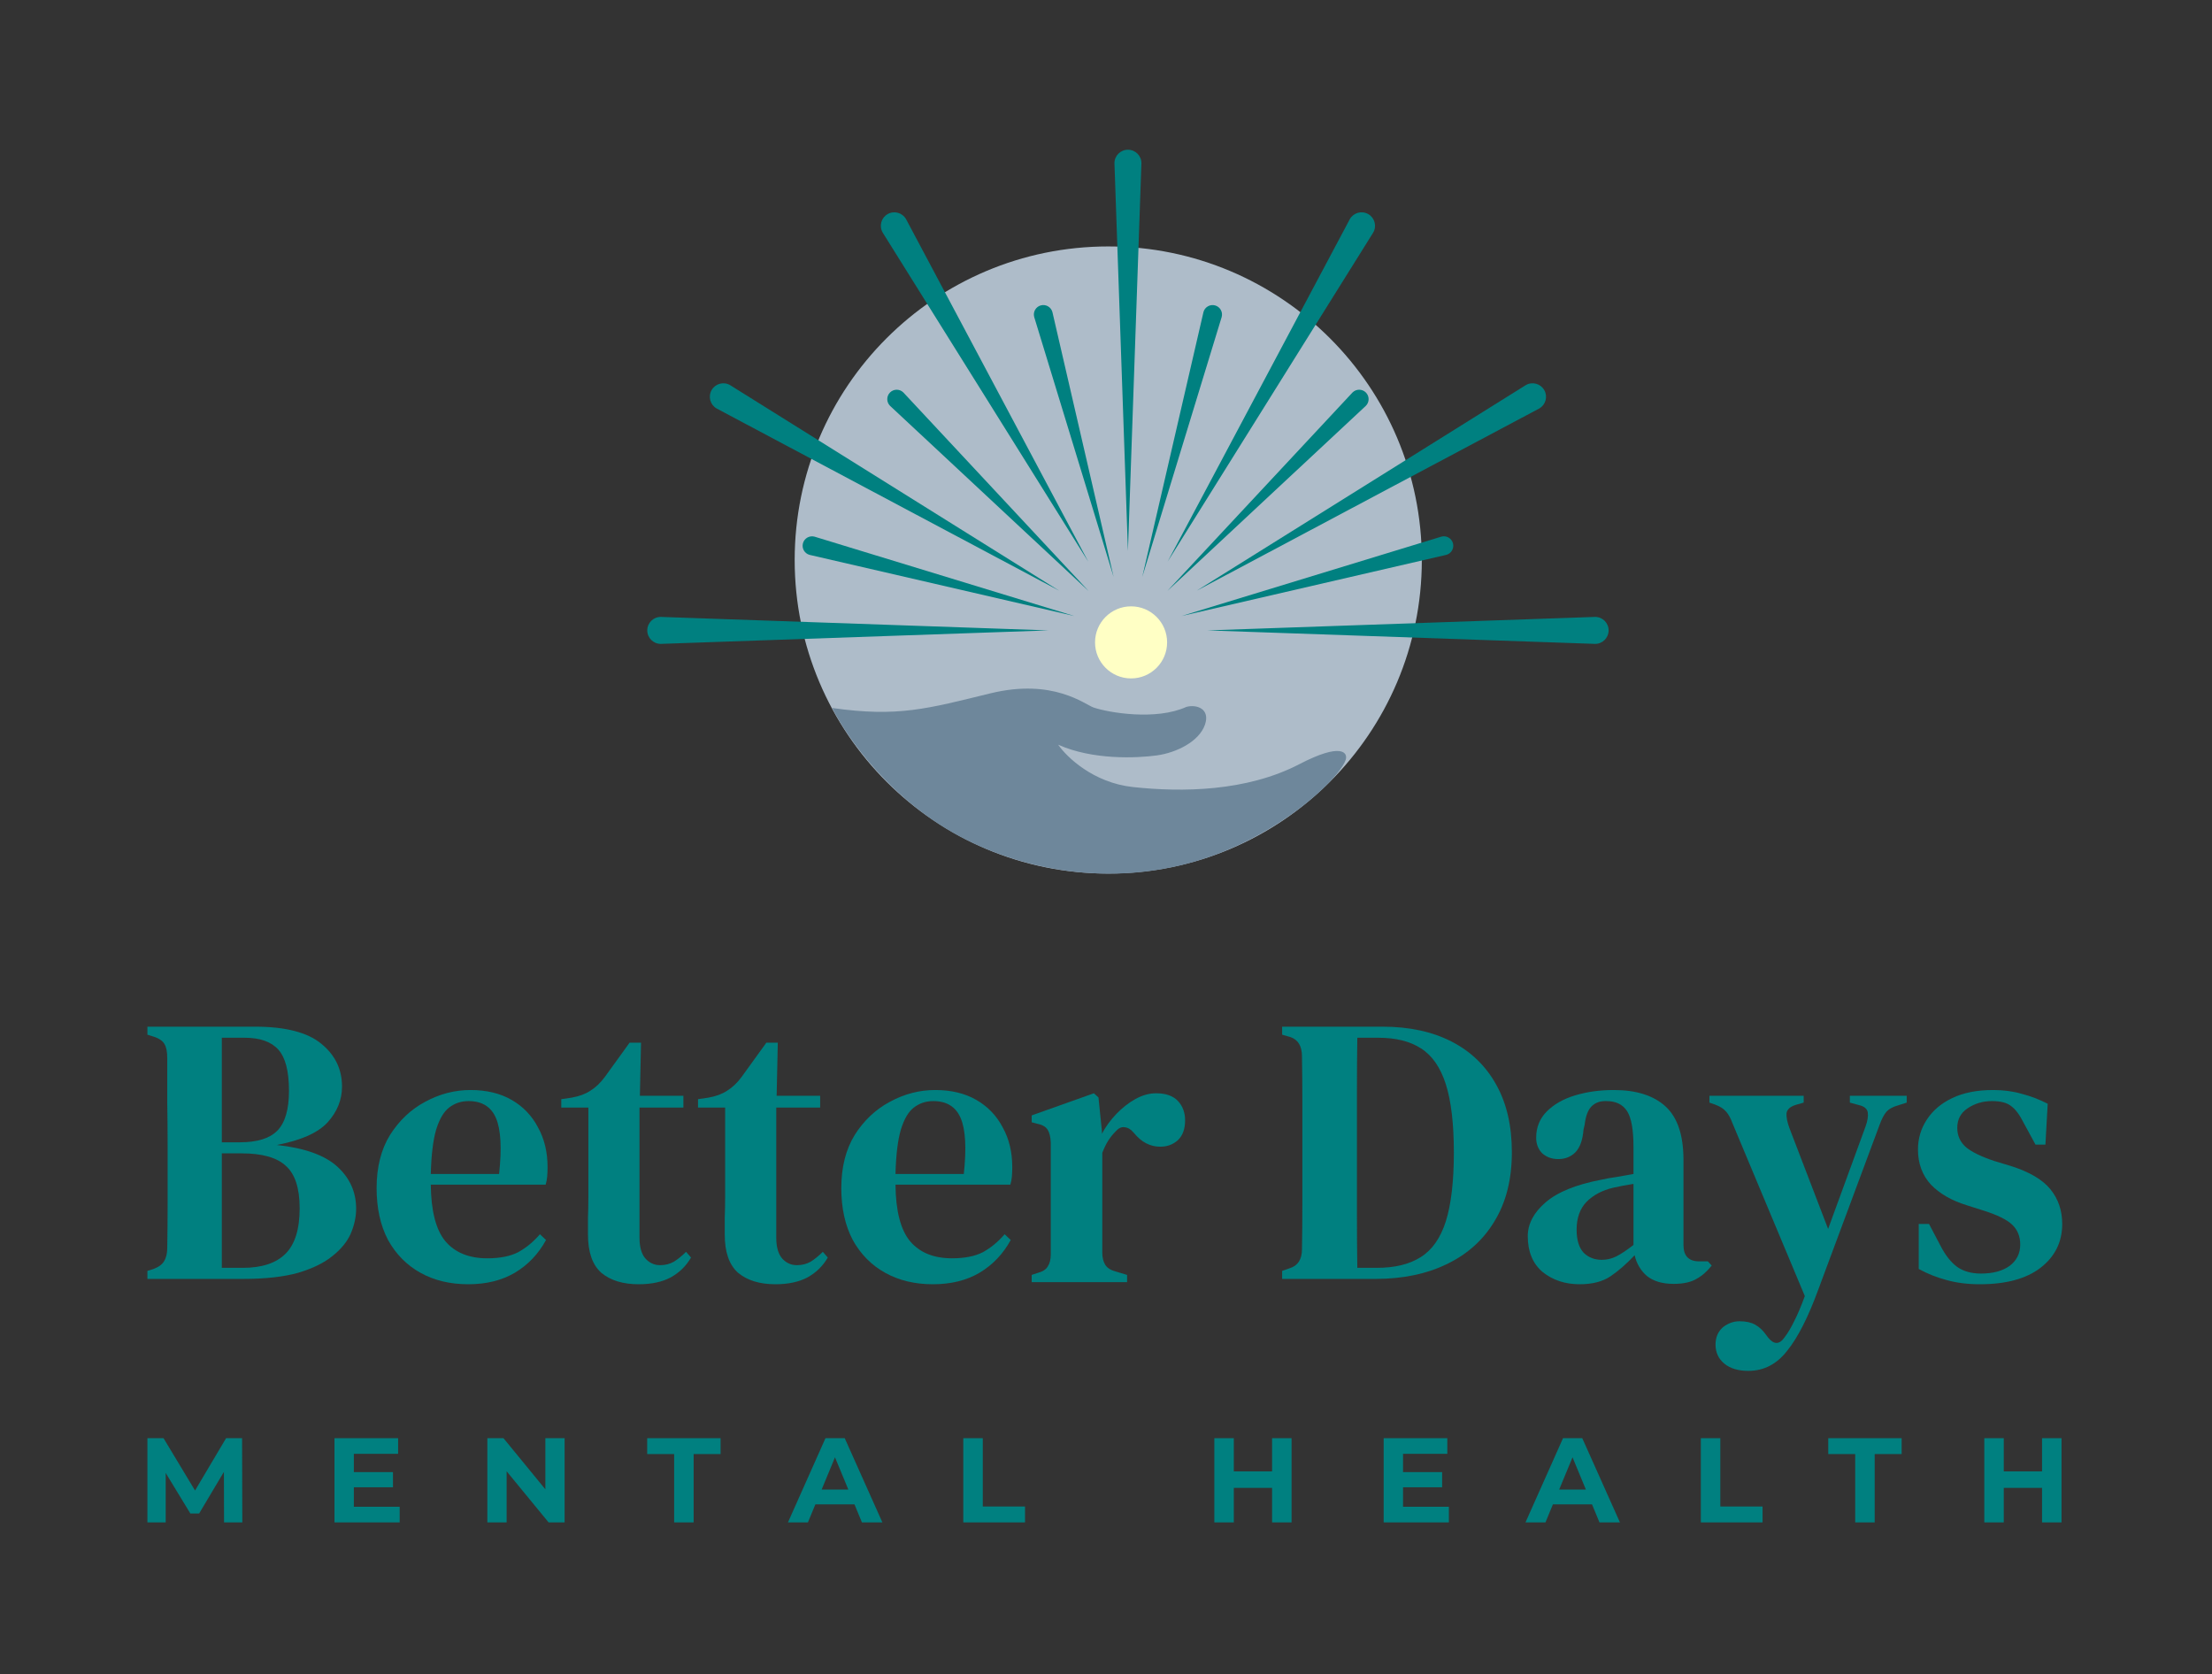 <svg width="4757" height="3601" viewBox="0 0 4757 3601" fill="none" xmlns="http://www.w3.org/2000/svg">
<rect x="0" y="0" width="4757" height="3601" fill="#333333" stroke="none"/>
<path d="M4257.61 2761.9C4231.35 2761.9 4207.55 2758.89 4186.21 2752.87C4165.42 2747.4 4145.45 2739.47 4126.31 2729.07V2632.24H4148.46L4173.08 2679.02C4183.48 2699.26 4195.24 2714.3 4208.37 2724.15C4222.05 2734 4239.28 2738.92 4260.07 2738.92C4285.78 2738.92 4306.3 2733.45 4321.62 2722.51C4336.94 2711.02 4344.6 2695.7 4344.6 2676.55C4344.6 2659.05 4338.85 2644.82 4327.36 2633.88C4315.87 2622.94 4295.36 2612.82 4265.82 2603.52L4229.71 2592.03C4197.43 2582.18 4171.72 2567.41 4152.57 2547.71C4133.97 2527.47 4124.67 2502.3 4124.67 2472.21C4124.67 2448.69 4130.96 2427.35 4143.54 2408.2C4156.12 2388.51 4174.45 2372.92 4198.52 2361.43C4222.6 2349.94 4251.86 2344.19 4286.33 2344.19C4308.76 2344.19 4329.28 2346.93 4347.88 2352.4C4367.03 2357.32 4385.63 2364.44 4403.68 2373.74L4398.76 2461.55H4377.42L4351.98 2414.77C4343.23 2397.26 4334.2 2385.23 4324.9 2378.66C4316.15 2371.55 4302.47 2367.99 4283.87 2367.99C4264.17 2367.99 4246.67 2373.19 4231.35 2383.58C4216.58 2393.43 4209.19 2407.38 4209.19 2425.44C4209.19 2442.4 4215.48 2456.35 4228.07 2467.29C4240.65 2477.68 4260.89 2487.53 4288.79 2496.83L4324.08 2507.5C4364.02 2520.08 4392.47 2536.77 4409.43 2557.56C4426.39 2578.35 4434.87 2603.24 4434.87 2632.24C4434.87 2671.08 4419.28 2702.54 4388.09 2726.61C4357.45 2750.14 4313.96 2761.9 4257.61 2761.9Z" fill="#008080"/>
<path d="M3759.9 2948.19C3738.02 2948.19 3720.79 2942.99 3708.2 2932.59C3695.62 2922.2 3689.33 2908.52 3689.33 2891.56C3689.33 2876.24 3694.53 2863.93 3704.92 2854.63C3715.86 2845.88 3727.9 2841.5 3741.03 2841.5C3754.71 2841.5 3765.92 2843.96 3774.67 2848.89C3783.43 2853.81 3791.09 2860.92 3797.65 2870.23L3802.58 2876.79C3815.16 2892.11 3826.92 2891.84 3837.86 2875.97C3844.98 2866.67 3851.81 2855.18 3858.38 2841.5C3865.49 2827.83 3873.15 2809.77 3881.36 2787.34L3725.44 2414.77C3721.61 2404.37 3717.23 2396.44 3712.31 2390.97C3707.38 2384.95 3700 2380.03 3690.15 2376.2L3676.2 2371.27V2356.5H3878.9V2371.27L3861.66 2376.2C3849.63 2380.03 3843.06 2386.05 3841.97 2394.25C3841.42 2401.91 3843.33 2412.03 3847.71 2424.62L3931.42 2642.91L4011.84 2422.97C4016.22 2410.94 4017.86 2400.82 4016.76 2392.61C4015.67 2384.4 4008.83 2378.93 3996.25 2376.2L3978.19 2371.27V2356.5H4100.47V2371.27L4082.42 2377.02C4070.38 2380.3 4061.63 2385.23 4056.15 2391.79C4051.23 2397.81 4046.58 2406.84 4042.2 2418.87L3910.9 2771.75C3889.02 2831.93 3866.59 2876.24 3843.61 2904.69C3821.18 2933.69 3793.28 2948.19 3759.9 2948.19Z" fill="#008080"/>
<path d="M3397.16 2761.9C3365.98 2761.9 3339.44 2753.15 3317.56 2735.64C3296.22 2717.59 3285.55 2691.87 3285.55 2658.5C3285.55 2632.24 3298.14 2608.17 3323.3 2586.28C3349.02 2563.85 3389.23 2547.44 3443.94 2537.04C3453.24 2534.86 3463.91 2532.94 3475.94 2531.3C3488.52 2529.11 3500.83 2526.92 3512.87 2524.73V2466.47C3512.87 2429.27 3508.22 2403.55 3498.92 2389.33C3489.62 2375.1 3474.85 2367.99 3454.6 2367.99H3452.14C3439.56 2367.99 3429.44 2372.1 3421.78 2380.3C3414.67 2387.96 3410.02 2400.82 3407.83 2418.87L3405.37 2429.54C3403.73 2451.42 3397.98 2467.56 3388.13 2477.96C3378.29 2487.81 3365.98 2492.73 3351.2 2492.73C3337.53 2492.73 3326.04 2488.63 3316.74 2480.42C3307.98 2471.67 3303.61 2460.45 3303.61 2446.77C3303.61 2424.34 3311.27 2405.47 3326.58 2390.15C3341.9 2374.83 3362.15 2363.34 3387.31 2355.68C3413.03 2348.02 3440.65 2344.19 3470.2 2344.19C3518.89 2344.19 3556.09 2355.96 3581.8 2379.48C3607.52 2403.01 3620.37 2441.3 3620.37 2494.37V2677.37C3620.37 2700.9 3631.59 2712.66 3654.02 2712.66H3672.9L3681.1 2721.69C3671.25 2734.27 3660.31 2743.85 3648.28 2750.41C3636.24 2757.52 3619.83 2761.08 3599.04 2761.08C3575.51 2761.08 3556.64 2755.61 3542.41 2744.67C3528.74 2733.18 3519.71 2718.13 3515.33 2699.53C3497.83 2718.13 3480.59 2733.18 3463.63 2744.67C3446.67 2756.16 3424.51 2761.9 3397.16 2761.9ZM3444.76 2709.38C3455.7 2709.38 3466.09 2706.92 3475.94 2701.99C3485.79 2697.07 3498.1 2688.86 3512.87 2677.37V2546.07C3498.65 2548.26 3484.15 2551 3469.38 2554.28C3445.85 2559.75 3426.7 2569.87 3411.93 2584.64C3397.71 2599.41 3390.59 2619.38 3390.59 2644.55C3390.59 2666.43 3395.52 2682.85 3405.37 2693.79C3415.76 2704.18 3428.89 2709.38 3444.76 2709.38Z" fill="#008080"/>
<path d="M2757.29 2750.41V2733.18L2773.7 2727.43C2791.21 2721.96 2799.96 2708.29 2799.96 2686.4C2800.51 2655.22 2800.78 2623.49 2800.78 2591.21C2800.78 2558.38 2800.78 2525.01 2800.78 2491.09V2462.37C2800.78 2430.63 2800.78 2398.9 2800.78 2367.17C2800.78 2335.44 2800.51 2303.71 2799.96 2271.98C2799.96 2249.55 2791.48 2235.6 2774.52 2230.12L2757.29 2225.2V2207.97H2973.12C3030.56 2207.97 3080.08 2218.64 3121.65 2239.97C3163.23 2261.31 3195.24 2292.22 3217.67 2332.7C3240.1 2372.64 3251.32 2421.06 3251.32 2477.96C3251.32 2535.95 3239.01 2585.19 3214.39 2625.67C3190.31 2666.16 3156.12 2697.07 3111.81 2718.41C3068.04 2739.74 3016.89 2750.41 2958.35 2750.41H2757.29ZM2918.96 2726.61H2960.81C2999.65 2726.61 3031.11 2718.95 3055.18 2703.63C3079.8 2688.32 3097.86 2662.6 3109.34 2626.49C3120.83 2589.84 3126.58 2540.6 3126.58 2478.78C3126.58 2416.96 3120.83 2367.99 3109.34 2331.88C3097.86 2295.78 3080.08 2270.06 3056 2254.74C3032.48 2239.42 3001.84 2231.77 2964.09 2231.77H2918.96C2918.41 2269.51 2918.14 2307.81 2918.14 2346.66C2918.14 2384.95 2918.14 2423.52 2918.14 2462.37V2490.27C2918.14 2531.3 2918.14 2571.51 2918.14 2610.9C2918.14 2649.75 2918.41 2688.32 2918.96 2726.61Z" fill="#008080"/>
<path d="M2218.7 2757.41V2741.82L2231.01 2737.72C2241.95 2734.98 2249.34 2730.33 2253.17 2723.76C2257.55 2717.2 2259.74 2708.45 2259.74 2697.5V2457.06C2259.19 2445.02 2257 2435.99 2253.17 2429.98C2249.34 2423.41 2241.95 2419.03 2231.01 2416.84L2218.7 2413.56V2398.79L2352.47 2351.19L2362.32 2360.22L2369.7 2432.44V2438.18C2377.91 2422.86 2388.3 2408.64 2400.89 2395.51C2413.47 2382.38 2427.15 2371.71 2441.92 2363.5C2456.69 2355.3 2471.46 2351.19 2486.23 2351.19C2507.02 2351.19 2522.61 2356.66 2533.01 2367.61C2543.4 2378.55 2548.6 2392.5 2548.6 2409.46C2548.6 2428.06 2543.4 2442.28 2533.01 2452.13C2522.61 2461.43 2510.03 2466.08 2495.26 2466.08C2473.38 2466.08 2454.5 2456.24 2438.64 2436.54L2436.99 2434.9C2431.52 2428.33 2425.23 2424.78 2418.12 2424.23C2411.55 2423.14 2404.99 2426.42 2398.42 2434.08C2392.95 2439.55 2387.76 2446.11 2382.83 2453.77C2378.45 2460.89 2374.35 2469.37 2370.52 2479.21V2694.22C2370.52 2704.62 2372.71 2713.37 2377.09 2720.48C2381.46 2727.05 2388.85 2731.7 2399.24 2734.43L2423.86 2741.82V2757.41H2218.7Z" fill="#008080"/>
<path d="M2011.14 2344.19C2045.61 2344.19 2075.15 2351.31 2099.77 2365.53C2124.39 2379.75 2143.26 2399.45 2156.39 2424.62C2170.07 2449.24 2176.91 2477.68 2176.91 2509.96C2176.91 2517.08 2176.64 2523.91 2176.09 2530.48C2175.54 2536.5 2174.45 2542.24 2172.81 2547.71H1925.79C1926.34 2604.06 1936.73 2644.55 1956.98 2669.17C1977.77 2693.79 2007.86 2706.1 2047.25 2706.1C2074.6 2706.1 2096.76 2701.72 2113.72 2692.97C2130.68 2683.67 2146.27 2670.81 2160.5 2654.4L2173.63 2666.71C2157.21 2696.8 2134.78 2720.32 2106.33 2737.28C2078.43 2753.69 2045.06 2761.9 2006.22 2761.9C1967.37 2761.9 1933.18 2753.69 1903.64 2737.28C1874.09 2720.87 1850.84 2697.34 1833.88 2666.71C1817.47 2635.52 1809.26 2598.32 1809.26 2555.1C1809.26 2510.24 1818.84 2472.21 1837.98 2441.03C1857.68 2409.84 1882.85 2386.05 1913.48 2369.63C1944.67 2352.67 1977.22 2344.19 2011.14 2344.19ZM2007.04 2367.99C1991.17 2367.99 1977.22 2372.64 1965.18 2381.94C1953.69 2390.7 1944.39 2406.56 1937.28 2429.54C1930.72 2451.97 1926.89 2483.7 1925.79 2524.73H2072.69C2078.71 2469.48 2076.52 2429.54 2066.12 2404.92C2055.73 2380.3 2036.03 2367.99 2007.04 2367.99Z" fill="#008080"/>
<path d="M1667.74 2761.9C1633.82 2761.9 1607.02 2753.69 1587.32 2737.28C1568.17 2720.32 1558.6 2692.97 1558.6 2655.22C1558.6 2642.09 1558.6 2629.78 1558.6 2618.29C1559.15 2606.25 1559.42 2592.3 1559.42 2576.44V2381.94H1501.15V2363.89L1523.31 2360.61C1539.18 2357.87 1552.58 2352.95 1563.52 2345.83C1575.01 2338.72 1585.41 2328.87 1594.71 2316.29L1648.05 2242.43H1672.67L1670.21 2356.5H1763.76V2381.94H1669.39V2661.78C1669.39 2681.48 1673.49 2696.25 1681.7 2706.1C1690.45 2715.94 1701.12 2720.87 1713.7 2720.87C1724.64 2720.87 1734.49 2718.41 1743.24 2713.48C1752 2708.01 1760.75 2700.9 1769.5 2692.15L1780.17 2704.46C1769.78 2722.51 1755.28 2736.73 1736.68 2747.13C1718.08 2756.98 1695.1 2761.9 1667.74 2761.9Z" fill="#008080"/>
<path d="M1373.63 2761.9C1339.71 2761.9 1312.9 2753.69 1293.2 2737.28C1274.06 2720.32 1264.48 2692.97 1264.48 2655.22C1264.48 2642.09 1264.48 2629.78 1264.48 2618.29C1265.03 2606.25 1265.3 2592.3 1265.3 2576.44V2381.94H1207.04V2363.89L1229.19 2360.61C1245.06 2357.87 1258.46 2352.95 1269.41 2345.83C1280.89 2338.72 1291.29 2328.87 1300.59 2316.29L1353.93 2242.43H1378.55L1376.09 2356.5H1469.64V2381.94H1375.27V2661.78C1375.27 2681.48 1379.37 2696.25 1387.58 2706.1C1396.33 2715.94 1407 2720.87 1419.58 2720.87C1430.53 2720.87 1440.37 2718.41 1449.13 2713.48C1457.88 2708.01 1466.63 2700.9 1475.39 2692.15L1486.06 2704.46C1475.66 2722.51 1461.16 2736.73 1442.56 2747.13C1423.96 2756.98 1400.98 2761.9 1373.63 2761.9Z" fill="#008080"/>
<path d="M1011.78 2344.19C1046.25 2344.19 1075.79 2351.31 1100.41 2365.53C1125.03 2379.75 1143.91 2399.45 1157.04 2424.62C1170.71 2449.24 1177.55 2477.68 1177.55 2509.96C1177.55 2517.08 1177.28 2523.91 1176.73 2530.48C1176.18 2536.5 1175.09 2542.24 1173.45 2547.71H926.436C926.983 2604.06 937.377 2644.55 957.62 2669.17C978.41 2693.79 1008.5 2706.1 1047.89 2706.1C1075.25 2706.1 1097.4 2701.72 1114.36 2692.97C1131.32 2683.67 1146.91 2670.81 1161.14 2654.4L1174.27 2666.71C1157.86 2696.8 1135.43 2720.32 1106.98 2737.28C1079.08 2753.69 1045.7 2761.9 1006.86 2761.9C968.015 2761.9 933.821 2753.69 904.278 2737.28C874.735 2720.87 851.484 2697.34 834.524 2666.71C818.111 2635.52 809.904 2598.32 809.904 2555.1C809.904 2510.24 819.478 2472.21 838.627 2441.03C858.322 2409.84 883.489 2386.05 914.126 2369.63C945.31 2352.67 977.862 2344.19 1011.78 2344.19ZM1007.68 2367.99C991.813 2367.99 977.862 2372.64 965.826 2381.94C954.337 2390.7 945.037 2406.56 937.924 2429.54C931.359 2451.97 927.53 2483.7 926.436 2524.73H1073.33C1079.35 2469.48 1077.16 2429.54 1066.77 2404.92C1056.37 2380.3 1036.68 2367.99 1007.68 2367.99Z" fill="#008080"/>
<path d="M317 2750.41V2733.18L330.13 2729.07C341.619 2724.7 349.279 2718.95 353.108 2711.84C357.485 2704.73 359.673 2695.15 359.673 2683.12C360.22 2651.93 360.494 2620.75 360.494 2589.57C360.494 2557.83 360.494 2526.1 360.494 2494.37V2464.83C360.494 2433.1 360.22 2401.64 359.673 2370.45C359.673 2338.72 359.673 2306.99 359.673 2275.26C359.673 2262.13 357.759 2252.28 353.929 2245.72C350.099 2238.6 342.166 2233.13 330.13 2229.3L317 2225.2V2207.97H548.421C614.073 2207.97 661.67 2220.28 691.213 2244.9C720.756 2268.97 735.528 2299.61 735.528 2336.81C735.528 2365.26 725.133 2390.97 704.343 2413.95C683.554 2436.38 647.172 2452.52 595.198 2462.37C655.378 2468.93 698.872 2484.52 725.68 2509.14C752.488 2533.76 765.891 2563.85 765.891 2599.41C765.891 2616.92 762.062 2634.7 754.402 2652.75C746.743 2670.26 733.613 2686.4 715.012 2701.17C696.957 2715.94 672.338 2727.98 641.154 2737.28C609.969 2746.03 570.579 2750.41 522.981 2750.41H317ZM477.025 2456.62H515.595C552.798 2456.62 579.606 2448.41 596.018 2432C612.978 2415.04 621.458 2386.32 621.458 2345.83C621.458 2303.71 613.799 2274.17 598.48 2257.21C583.162 2240.25 559.09 2231.77 526.264 2231.77H477.025V2456.62ZM477.025 2726.61H522.161C563.193 2726.61 593.83 2716.49 614.073 2696.25C634.315 2676.01 644.436 2643.45 644.436 2598.59C644.436 2555.37 634.589 2525.01 614.893 2507.5C595.745 2489.45 564.013 2480.42 519.699 2480.42H477.025V2726.61Z" fill="#008080"/>
<path d="M4391.49 3092.97H4433.41V3274.06H4391.49V3199.81H4309.23V3274.06H4267.31V3092.97H4309.23V3164.37H4391.49V3092.97Z" fill="#008080"/>
<path d="M3989.68 3274.06V3127.12H3931.73V3092.97H4089.54V3127.12H4031.59V3274.06H3989.68Z" fill="#008080"/>
<path d="M3657.73 3274.06V3092.97H3699.64V3239.91H3790.45V3274.06H3657.73Z" fill="#008080"/>
<path d="M3439.74 3274.06L3423.7 3235.26H3339.62L3323.58 3274.06H3280.63L3361.35 3092.97H3402.74L3483.72 3274.06H3439.74ZM3353.07 3203.44H3410.5L3381.79 3134.1L3353.07 3203.44Z" fill="#008080"/>
<path d="M3017.29 3240.43H3115.86V3274.06H2975.64V3092.97H3112.5V3126.6H3017.29V3165.92H3101.37V3198.52H3017.29V3240.43Z" fill="#008080"/>
<path d="M2735.66 3092.97H2777.57V3274.06H2735.66V3199.81H2653.39V3274.06H2611.48V3092.97H2653.39V3164.37H2735.66V3092.97Z" fill="#008080"/>
<path d="M2071.62 3274.06V3092.97H2113.53V3239.91H2204.34V3274.06H2071.62Z" fill="#008080"/>
<path d="M1853.63 3274.06L1837.59 3235.26H1753.51L1737.47 3274.06H1694.52L1775.24 3092.97H1816.63L1897.61 3274.06H1853.63ZM1766.96 3203.44H1824.39L1795.68 3134.1L1766.96 3203.44Z" fill="#008080"/>
<path d="M1449.78 3274.06V3127.12H1391.83V3092.97H1549.64V3127.12H1491.69V3274.06H1449.78Z" fill="#008080"/>
<path d="M1172.8 3092.97H1214.2V3274.06H1179.79L1089.5 3164.11V3274.06H1048.11V3092.97H1082.77L1172.8 3202.92V3092.97Z" fill="#008080"/>
<path d="M760.965 3240.43H859.533V3274.06H719.312V3092.97H856.17V3126.6H760.965V3165.92H845.045V3198.52H760.965V3240.43Z" fill="#008080"/>
<path d="M521.121 3274.06H481.798L481.539 3165.41L428.245 3254.92H409.359L356.324 3167.73V3274.06H317V3092.97H351.667L419.449 3205.51L486.196 3092.97H520.604L521.121 3274.06Z" fill="#008080"/>
<circle cx="2383.34" cy="1204.35" r="674.353" fill="#AEBCC9"/>
<path d="M2130.07 1491.06C1994.98 1524 1931.5 1542.83 1789.66 1522.57C1820.05 1583.36 1916.3 1725.2 2078.4 1806.25C2240.51 1887.3 2468.46 1917.69 2686.29 1806.25C2806.82 1744.58 2883.85 1664.41 2893.98 1634.02C2899.05 1618.82 2885.29 1596.13 2794.39 1643.38C2680.77 1702.44 2541.88 1704.11 2435.95 1692.55C2351.21 1683.31 2293.78 1628.01 2275.65 1601.51C2349.78 1634.82 2444.83 1630.47 2487.5 1624.62C2530.17 1618.77 2579.03 1594.67 2591.42 1558.19C2602.84 1524.56 2573.8 1514.24 2551.43 1520.2C2485.96 1550.05 2384.41 1532.66 2351.63 1521.53C2333.39 1515.34 2265.16 1458.12 2130.07 1491.06Z" fill="#6E879B"/>
<circle cx="2432.43" cy="1381.5" r="77.5" fill="#FFFFC5"/>
<path d="M2425.67 1184.93C2425.67 1184.93 2454.67 352.483 2454.67 350.998C2454.67 334.97 2441.7 322 2425.67 322C2409.64 322 2396.67 334.97 2396.67 350.998C2396.67 352.527 2425.67 1184.93 2425.67 1184.93Z" fill="#008080"/>
<path d="M2340.28 1207.81C2340.28 1207.81 1949.2 472.409 1948.41 471.099C1940.42 457.211 1922.69 452.495 1908.8 460.487C1894.91 468.479 1890.19 486.21 1898.19 500.098C1898.93 501.409 2340.28 1207.81 2340.28 1207.81Z" fill="#008080"/>
<path d="M2277.75 1270.31C2277.75 1270.31 1571.35 828.997 1570.04 828.211C1556.15 820.219 1538.42 824.935 1530.43 838.823C1522.44 852.711 1527.15 870.442 1541.04 878.434C1542.35 879.177 2277.75 1270.31 2277.75 1270.31Z" fill="#008080"/>
<path d="M2596.47 1355.73C2596.47 1355.73 3428.91 1384.73 3430.4 1384.73C3446.43 1384.73 3459.4 1371.76 3459.4 1355.73C3459.4 1339.7 3446.43 1326.73 3430.4 1326.73C3428.87 1326.73 2596.47 1355.73 2596.47 1355.73Z" fill="#008080"/>
<path d="M2254.91 1355.73C2254.91 1355.73 1422.47 1326.73 1420.98 1326.73C1404.96 1326.73 1391.98 1339.7 1391.98 1355.73C1391.98 1371.76 1404.96 1384.73 1420.98 1384.73C1422.51 1384.73 2254.91 1355.73 2254.91 1355.73Z" fill="#008080"/>
<path d="M2573.6 1270.31C2573.6 1270.31 3309 879.22 3310.31 878.434C3324.2 870.442 3328.91 852.711 3320.92 838.823C3312.93 824.935 3295.2 820.219 3281.31 828.211C3280 828.953 2573.6 1270.31 2573.6 1270.31Z" fill="#008080"/>
<path d="M2511.09 1207.81C2511.09 1207.81 2952.4 501.409 2953.19 500.098C2961.18 486.21 2956.46 468.479 2942.57 460.487C2928.68 452.495 2910.95 457.211 2902.96 471.099C2902.22 472.409 2511.09 1207.81 2511.09 1207.81Z" fill="#008080"/>
<path d="M2394.76 1240.26C2394.76 1240.26 2263.56 672.162 2263.26 671.114C2260.38 660.284 2249.24 653.863 2238.41 656.746C2227.58 659.628 2221.16 670.765 2224.04 681.595C2224.3 682.6 2394.71 1240.21 2394.71 1240.21L2394.76 1240.26Z" fill="#008080"/>
<path d="M2341.16 1271.17C2341.16 1271.17 1943.48 844.797 1942.73 844.055C1934.83 836.15 1921.94 836.15 1914.04 844.055C1906.14 851.959 1906.14 864.842 1914.04 872.747C1914.78 873.489 2341.16 1271.17 2341.16 1271.17Z" fill="#008080"/>
<path d="M2310.2 1324.76C2310.2 1324.76 1752.59 1154.35 1751.58 1154.09C1740.75 1151.21 1729.61 1157.63 1726.73 1168.46C1723.85 1179.29 1730.27 1190.43 1741.1 1193.31C1742.1 1193.57 2310.24 1324.8 2310.24 1324.8L2310.2 1324.76Z" fill="#008080"/>
<path d="M2541.14 1324.76C2541.14 1324.76 3109.24 1193.57 3110.29 1193.27C3121.12 1190.39 3127.54 1179.25 3124.65 1168.42C3121.77 1157.59 3110.63 1151.17 3099.8 1154.05C3098.8 1154.31 2541.19 1324.72 2541.19 1324.72L2541.14 1324.76Z" fill="#008080"/>
<path d="M2510.22 1271.17C2510.22 1271.17 2936.59 873.489 2937.33 872.747C2945.24 864.842 2945.24 851.959 2937.33 844.055C2929.43 836.15 2916.55 836.15 2908.64 844.055C2907.9 844.797 2510.22 1271.17 2510.22 1271.17Z" fill="#008080"/>
<path d="M2456.64 1240.25C2456.64 1240.25 2627.05 682.64 2627.31 681.635C2630.19 670.805 2623.77 659.668 2612.94 656.786C2602.11 653.904 2590.97 660.324 2588.09 671.154C2587.83 672.159 2456.59 1240.3 2456.59 1240.3L2456.64 1240.25Z" fill="#008080"/>
</svg>
